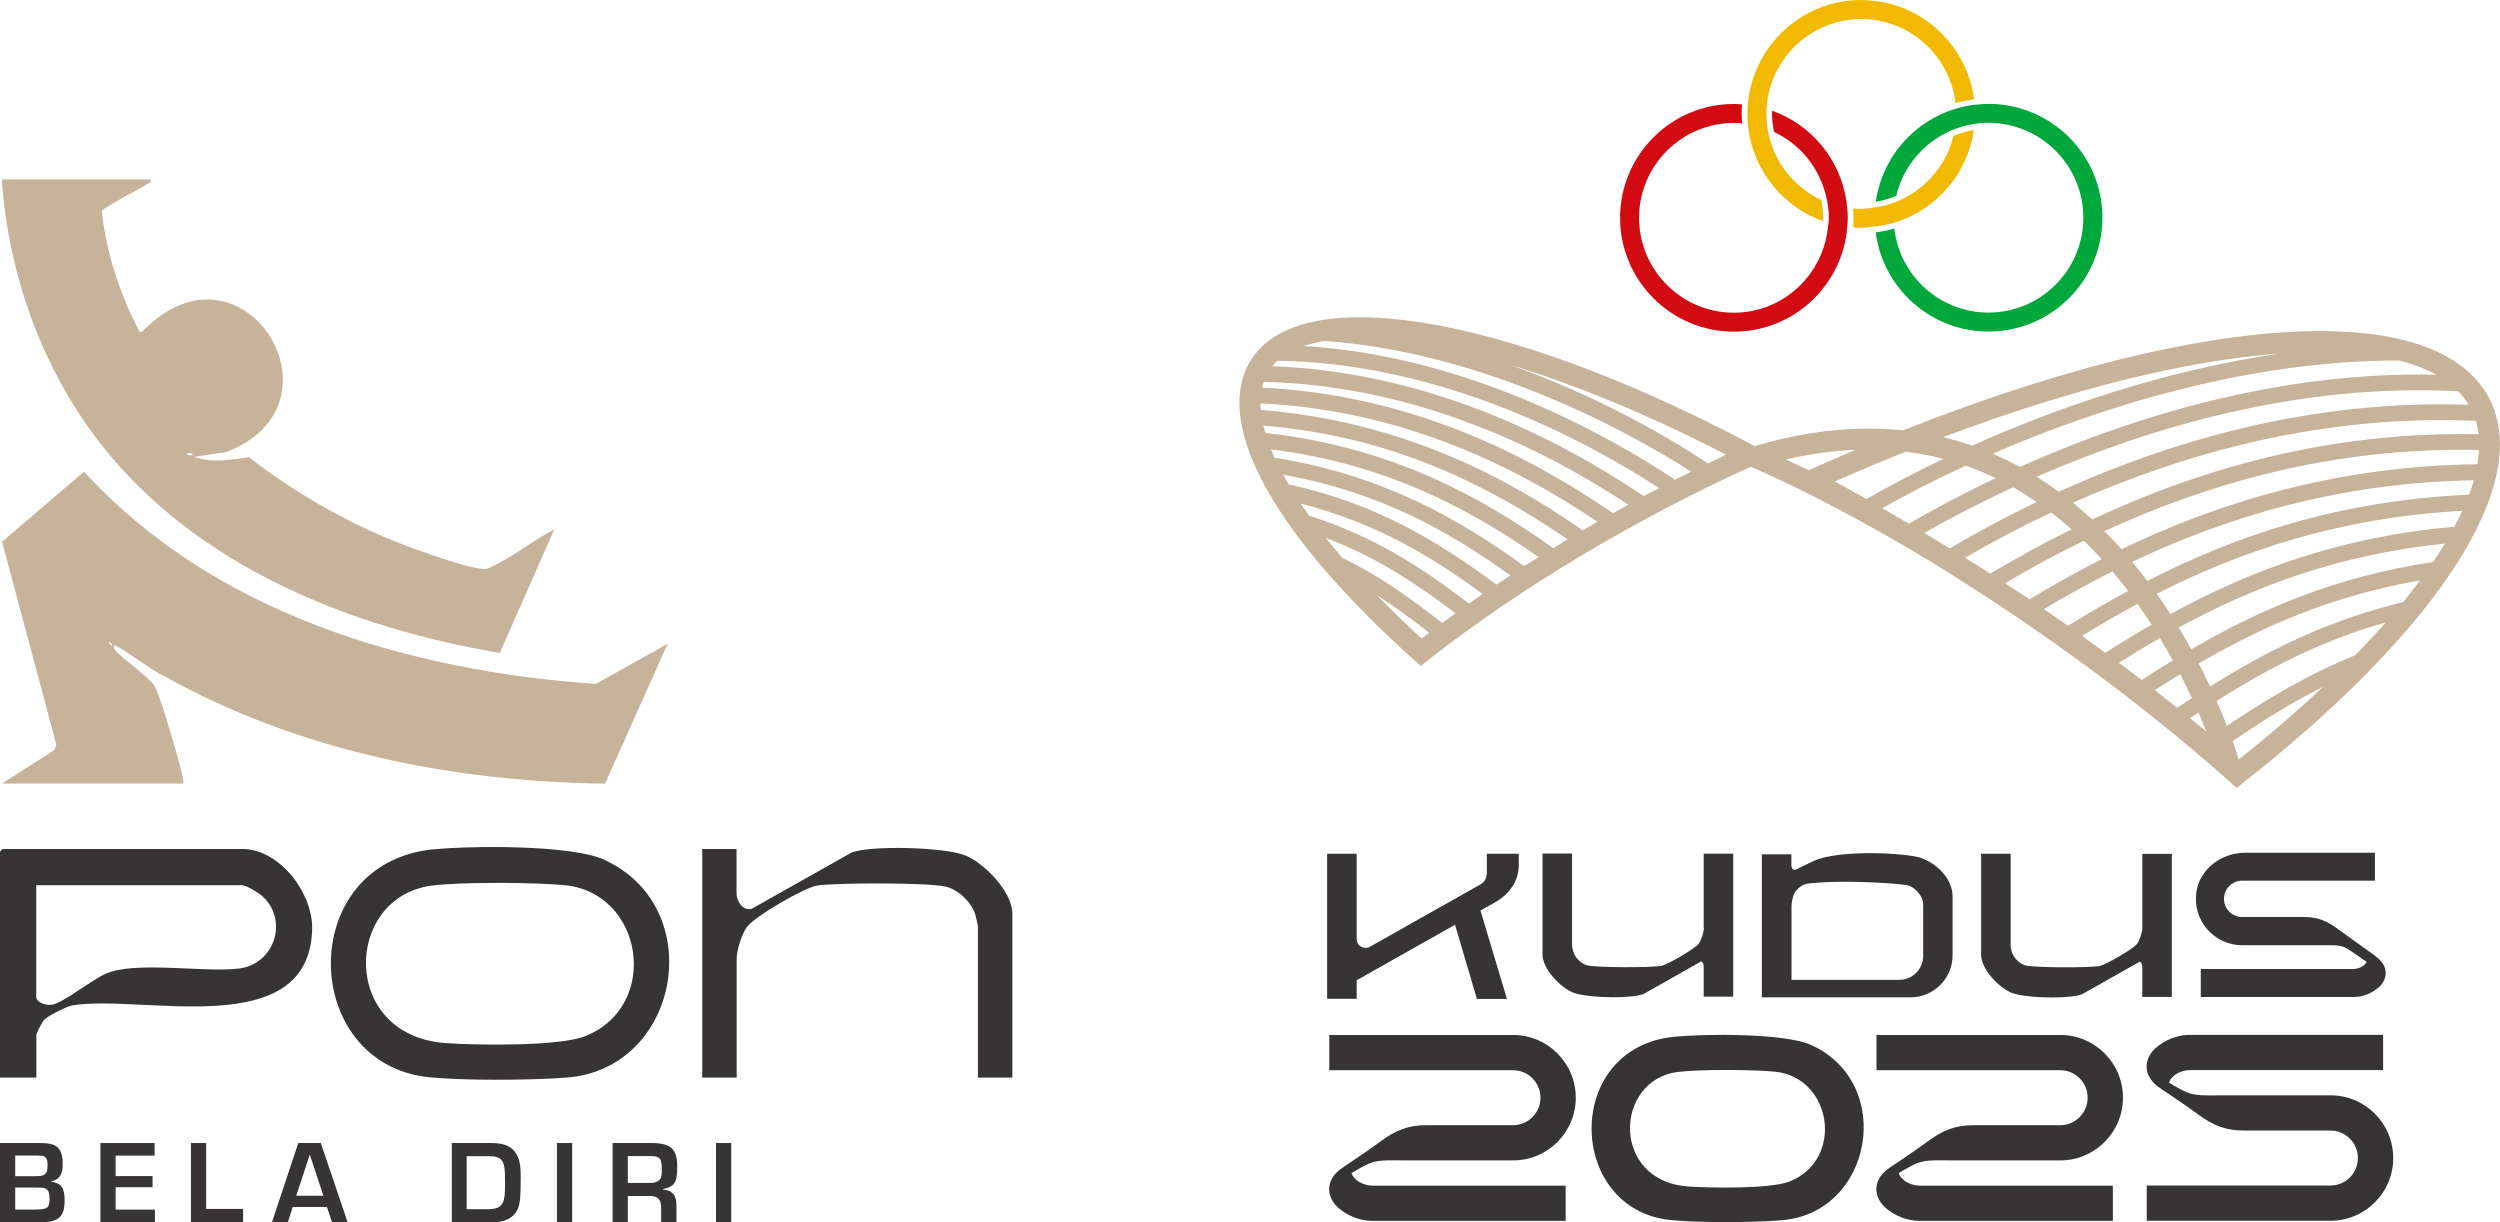 <svg width="90" height="44" viewBox="0 0 90 44" fill="none" xmlns="http://www.w3.org/2000/svg">
<g clip-path="url(#clip0_596_38781)">
<path d="M0.065 28.211L1.959 27L2.028 26.808L0.074 19.503L3.026 16.979C7.68 22.08 14.722 24.158 21.453 24.62L24.034 23.176L21.784 28.211C16.247 28.138 10.678 27.025 5.836 24.297C5.631 24.252 4.183 23.168 4.118 23.241C4.04 23.327 4.167 23.434 4.224 23.491C4.502 23.773 5.431 24.448 5.566 24.698C5.807 25.135 6.437 27.364 6.568 27.941C6.588 28.031 6.609 28.113 6.596 28.207H0.065V28.211ZM3.95 23.115C3.885 23.16 3.987 23.205 4.016 23.241C4.081 23.201 3.987 23.155 3.95 23.115Z" fill="#C7B29A"/>
<path d="M5.418 6.459C5.455 6.614 5.39 6.565 5.333 6.606C5.108 6.761 3.697 7.473 3.664 7.608C3.836 9.134 4.314 10.598 5.026 11.944C5.124 11.968 5.132 11.928 5.185 11.874C8.772 8.279 12.657 14.566 8.146 16.271L6.985 16.447C7.651 16.68 8.285 16.554 8.96 16.46C10.776 17.858 12.82 19.012 14.984 19.781C15.523 19.973 16.914 20.468 17.421 20.485C17.556 20.489 17.589 20.456 17.699 20.403C18.443 20.063 19.208 19.437 19.952 19.061L17.994 23.507C12.604 22.595 7.075 20.386 3.631 15.985C1.513 13.281 0.303 9.886 0.065 6.459H5.423H5.418ZM6.923 16.32C6.653 16.288 6.653 16.419 6.923 16.386V16.32Z" fill="#C7B29A"/>
<path d="M1.305 38.793H0V30.661C0 30.661 0.09 30.563 0.098 30.563H8.719C10.072 30.563 11.279 32.167 11.238 33.471C11.107 37.554 5.1 35.774 2.597 36.196C2.405 36.228 1.738 36.568 1.599 36.703C1.525 36.772 1.309 37.194 1.309 37.259V38.793H1.305ZM1.305 31.868V35.885C1.305 36.106 1.705 36.216 1.91 36.163C2.356 36.044 3.292 35.283 3.807 35.054C4.879 34.584 7.304 35.018 8.588 34.87C9.876 34.723 10.412 33.136 9.438 32.257C9.312 32.142 8.862 31.868 8.719 31.868H1.305Z" fill="#363435"/>
<path d="M26.516 30.563V32.163C26.516 32.437 26.741 32.813 27.064 32.715L30.658 30.69C31.37 30.424 34.016 30.498 34.744 30.792C35.431 31.07 36.445 32.105 36.445 32.882V38.793H35.206V33.34C35.206 33.32 35.124 32.964 35.108 32.915C34.965 32.469 34.482 32.007 34.02 31.913C33.312 31.77 30.192 31.778 29.431 31.876C28.974 31.938 27.15 33.001 26.884 33.377C26.7 33.639 26.52 34.208 26.52 34.514V38.793H25.281V30.563H26.52H26.516Z" fill="#363435"/>
<path d="M15.593 30.579C16.959 30.441 20.541 30.412 21.723 30.939C25.522 32.641 24.508 38.47 20.406 38.793C19.13 38.891 16.709 38.907 15.45 38.781C10.8 38.314 10.616 31.083 15.593 30.575V30.579ZM15.528 31.884C12.375 32.31 12.24 37.276 16.035 37.55C17.143 37.631 20.132 37.676 21.073 37.3C23.792 36.212 23.171 32.15 20.341 31.868C19.286 31.762 16.55 31.745 15.528 31.884Z" fill="#363435"/>
<path d="M0 41.149H1.407C1.709 41.149 1.865 41.174 1.983 41.239C2.171 41.345 2.257 41.55 2.257 41.898C2.257 42.29 2.147 42.458 1.84 42.528V42.54C2.212 42.601 2.327 42.761 2.327 43.219C2.327 43.795 2.11 44 1.484 44H0V41.149ZM1.21 42.343C1.439 42.343 1.521 42.331 1.591 42.29C1.681 42.237 1.713 42.143 1.713 41.947C1.713 41.763 1.677 41.673 1.587 41.628C1.534 41.607 1.476 41.599 1.321 41.599H0.548V42.343H1.21ZM1.141 43.546C1.709 43.546 1.783 43.505 1.783 43.161C1.783 42.937 1.746 42.838 1.632 42.785C1.566 42.757 1.501 42.752 1.239 42.752H0.548V43.546H1.141Z" fill="#363435"/>
<path d="M4.163 42.339H5.492V42.74H4.163V43.546H5.578V44H3.615V41.149H5.566V41.603H4.163V42.343V42.339Z" fill="#363435"/>
<path d="M7.422 43.521H8.751V44H6.874V41.149H7.422V43.521Z" fill="#363435"/>
<path d="M10.538 43.452L10.363 44H9.79L10.739 41.149H11.549L12.514 44H11.953L11.769 43.452H10.538ZM11.152 41.566L10.665 43.047H11.643L11.152 41.566Z" fill="#363435"/>
<path d="M16.259 41.149H17.666C18.059 41.149 18.308 41.227 18.472 41.394C18.676 41.603 18.746 41.849 18.746 42.343C18.746 43.112 18.721 43.35 18.627 43.55C18.468 43.861 18.182 44.004 17.687 44.004H16.264V41.153L16.259 41.149ZM17.572 43.53C17.834 43.53 17.977 43.476 18.063 43.358C18.157 43.227 18.182 43.055 18.182 42.568C18.182 42.082 18.161 41.91 18.071 41.787C17.989 41.673 17.858 41.623 17.605 41.623H16.799V43.53H17.568H17.572Z" fill="#363435"/>
<path d="M20.598 44H20.05V41.149H20.598V44Z" fill="#363435"/>
<path d="M22.054 41.149H23.457C24.144 41.149 24.381 41.362 24.381 42C24.381 42.568 24.283 42.724 23.87 42.806V42.826C24.193 42.842 24.357 43.035 24.352 43.382V44.004H23.8V43.493C23.809 43.182 23.678 43.047 23.371 43.055H22.602V44.004H22.054V41.153V41.149ZM23.367 42.585C23.539 42.585 23.649 42.56 23.715 42.499C23.805 42.425 23.825 42.339 23.825 42.098C23.825 41.697 23.755 41.619 23.408 41.619H22.602V42.585H23.367Z" fill="#363435"/>
<path d="M26.324 44H25.776V41.149H26.324V44Z" fill="#363435"/>
<path d="M89.824 14.84C89.411 13.58 88.07 12.05 84.054 11.928C80.108 11.801 74.571 13.085 68.506 15.494C66.821 15.318 65.042 15.502 63.173 16.059C57.857 13.228 52.815 11.539 49.323 11.428C46.288 11.33 45.2 12.431 44.824 13.371C43.9 15.682 46.117 19.47 50.909 23.761L51.147 23.974L51.396 23.777C54.667 21.204 58.794 18.734 63.022 16.803H63.026C63.071 16.824 65.631 17.879 69.475 20.198C73.45 22.64 77.18 25.381 80.279 28.154L80.517 28.367L80.766 28.17C87.448 22.918 90.834 17.932 89.82 14.844L89.824 14.84ZM51.179 22.984C50.594 22.452 50.055 21.928 49.552 21.413C50.202 21.83 50.819 22.288 51.453 22.779C51.363 22.849 51.269 22.914 51.179 22.984ZM51.919 22.427C50.778 21.532 49.65 20.726 48.317 20.076C48.108 19.834 47.912 19.597 47.728 19.364C49.527 20.043 50.958 20.988 52.398 22.076C52.234 22.194 52.079 22.313 51.919 22.431V22.427ZM52.885 21.728C51.191 20.439 49.462 19.302 47.131 18.566C47.024 18.419 46.922 18.272 46.824 18.128C49.531 18.82 51.523 20.026 53.375 21.384C53.212 21.499 53.048 21.613 52.885 21.728ZM53.87 21.045C51.788 19.503 49.564 18.133 46.391 17.437C46.321 17.319 46.255 17.204 46.194 17.09C49.674 17.711 52.161 19.127 54.373 20.714C54.205 20.824 54.034 20.934 53.87 21.045ZM54.876 20.382C52.529 18.689 49.793 17.106 45.883 16.476C45.838 16.374 45.797 16.276 45.761 16.177C49.907 16.701 52.913 18.325 55.395 20.055C55.224 20.161 55.048 20.272 54.88 20.378L54.876 20.382ZM55.919 19.732C53.289 17.867 50.079 16.091 45.552 15.584C45.528 15.498 45.499 15.408 45.478 15.322C50.046 15.695 53.514 17.425 56.434 19.417C56.258 19.523 56.091 19.63 55.919 19.736V19.732ZM56.982 19.094C54.328 17.245 50.529 15.167 45.389 14.758C45.38 14.676 45.376 14.598 45.376 14.521C50.439 14.766 54.475 16.746 57.51 18.783C57.334 18.885 57.158 18.987 56.982 19.094ZM58.066 18.472C54.95 16.341 50.75 14.214 45.438 13.956C45.454 13.887 45.474 13.817 45.499 13.748C50.926 13.874 55.534 16.128 58.618 18.169C58.434 18.272 58.25 18.37 58.066 18.472ZM59.174 17.858C56.082 15.772 51.376 13.388 45.802 13.183C45.859 13.114 45.924 13.048 45.99 12.987C51.895 13.069 57.088 15.858 59.73 17.572C59.546 17.67 59.358 17.76 59.174 17.858ZM60.307 17.274C57.833 15.633 52.79 12.815 46.943 12.455C47.172 12.377 47.417 12.32 47.666 12.275C53.015 12.639 58.127 15.212 60.883 16.979C60.691 17.073 60.499 17.171 60.307 17.27V17.274ZM61.489 16.689C59.845 15.588 57.305 14.173 54.324 13.122C56.704 13.838 59.374 14.942 62.143 16.37L62.045 16.398L62.065 16.406C61.873 16.496 61.681 16.595 61.489 16.685V16.689ZM89.186 16.713C84.013 16.775 79.756 18.145 76.374 19.773C76.178 19.552 75.969 19.335 75.757 19.122C79.507 17.396 84.017 16.087 89.243 16.198C89.235 16.366 89.215 16.537 89.186 16.713ZM88.888 17.809C84.181 18.018 80.455 19.298 77.302 20.914C77.131 20.681 76.947 20.452 76.758 20.227C80.03 18.672 84.12 17.372 89.055 17.29C89.006 17.462 88.953 17.634 88.884 17.814L88.888 17.809ZM88.36 18.963C84.185 19.331 80.962 20.562 78.133 22.108C77.977 21.867 77.814 21.622 77.642 21.376C80.656 19.846 84.205 18.632 88.642 18.39C88.556 18.578 88.462 18.767 88.36 18.963ZM87.587 20.231C84.066 20.763 81.351 21.941 78.885 23.376C78.746 23.119 78.595 22.857 78.435 22.591C81.11 21.135 84.144 19.969 88.017 19.568C87.886 19.785 87.743 20.006 87.591 20.231H87.587ZM86.504 21.679C83.776 22.337 81.613 23.43 79.564 24.714C79.441 24.448 79.302 24.17 79.155 23.884C81.441 22.554 83.944 21.45 87.121 20.894C86.929 21.151 86.724 21.417 86.508 21.683L86.504 21.679ZM69.275 19.184C70.146 18.689 71.225 18.12 72.473 17.544C72.763 17.707 73.045 17.887 73.319 18.071C72.178 18.619 71.136 19.184 70.191 19.74C70.146 19.715 70.105 19.687 70.06 19.662C69.798 19.503 69.537 19.343 69.275 19.184ZM70.763 16.766C71.132 16.893 71.491 17.04 71.847 17.212C70.612 17.797 69.557 18.366 68.719 18.852C68.4 18.664 68.081 18.476 67.762 18.292C68.608 17.818 69.618 17.294 70.763 16.766ZM67.193 17.965C66.817 17.752 66.437 17.54 66.056 17.335C66.911 16.954 67.762 16.599 68.6 16.263C69.062 16.32 69.516 16.402 69.958 16.521C68.899 17.024 67.97 17.519 67.189 17.969L67.193 17.965ZM88.871 14.574C83.24 14.373 78.153 15.871 74.113 17.703C73.855 17.515 73.593 17.335 73.319 17.163C77.29 15.429 82.704 13.776 88.499 14.087C88.642 14.234 88.765 14.394 88.871 14.574ZM89.227 15.633C83.813 15.523 79.163 16.901 75.319 18.701C75.094 18.492 74.865 18.292 74.628 18.096C78.623 16.32 83.621 14.905 89.133 15.151C89.178 15.306 89.211 15.466 89.231 15.629L89.227 15.633ZM73.847 18.452C74.1 18.644 74.342 18.848 74.575 19.057C73.536 19.568 72.563 20.108 71.651 20.652C71.34 20.452 71.037 20.264 70.739 20.08C71.675 19.536 72.718 18.983 73.843 18.452H73.847ZM75.025 19.47C75.245 19.683 75.454 19.904 75.659 20.129C74.722 20.607 73.855 21.098 73.062 21.577C72.763 21.376 72.473 21.184 72.182 20.996C73.07 20.472 74.014 19.957 75.02 19.466L75.025 19.47ZM76.047 20.57C76.243 20.804 76.431 21.037 76.611 21.274C75.859 21.679 75.139 22.1 74.448 22.53C74.154 22.325 73.867 22.125 73.581 21.928C74.342 21.474 75.16 21.016 76.047 20.57ZM76.951 21.74C77.127 21.99 77.298 22.239 77.458 22.489C76.889 22.816 76.333 23.155 75.789 23.499C75.507 23.291 75.229 23.09 74.951 22.89C75.593 22.497 76.255 22.113 76.951 21.74ZM77.756 22.971C77.92 23.241 78.075 23.511 78.222 23.773C77.846 24.002 77.47 24.239 77.102 24.481C76.828 24.268 76.554 24.064 76.28 23.859C76.763 23.556 77.253 23.258 77.756 22.971ZM78.488 24.276C78.644 24.575 78.779 24.857 78.906 25.131C78.73 25.246 78.554 25.36 78.374 25.479C78.104 25.266 77.838 25.053 77.572 24.845C77.875 24.653 78.177 24.46 78.484 24.272L78.488 24.276ZM79.143 25.655C79.249 25.896 79.347 26.129 79.429 26.334C79.233 26.17 79.036 26.011 78.84 25.851C78.942 25.786 79.04 25.716 79.143 25.651V25.655ZM72.722 16.811C72.722 16.811 72.698 16.799 72.686 16.791C72.375 16.623 72.056 16.472 71.737 16.333C75.724 14.607 81.02 12.97 86.369 12.979C86.851 13.101 87.309 13.269 87.714 13.49C81.944 13.359 76.599 15.073 72.722 16.807V16.811ZM82.095 12.725C77.953 13.322 74.055 14.672 70.996 16.042C70.653 15.924 70.305 15.822 69.954 15.736C74.534 14.009 78.742 12.962 82.099 12.725H82.095ZM64.294 16.541C65.149 16.341 65.983 16.227 66.797 16.194C66.236 16.431 65.676 16.676 65.108 16.93C64.801 16.779 64.527 16.648 64.294 16.537V16.541ZM80.594 27.344C80.562 27.23 80.488 27 80.374 26.677C81.449 25.949 82.508 25.287 83.641 24.718C82.725 25.581 81.707 26.46 80.594 27.344ZM84.786 23.589C83.101 24.272 81.633 25.148 80.169 26.129C80.067 25.863 79.94 25.561 79.797 25.233C81.662 24.059 83.567 23.061 85.886 22.407C85.543 22.796 85.174 23.192 84.786 23.593V23.589Z" fill="#C7B29A"/>
<path d="M71.581 3.743C69.516 3.743 67.807 5.277 67.529 7.264C67.786 7.219 68.032 7.15 68.265 7.048C68.621 5.547 69.974 4.422 71.585 4.422C73.471 4.422 75 5.956 75 7.837C75 9.719 73.471 11.253 71.585 11.253C69.835 11.253 68.391 9.927 68.195 8.23C67.978 8.291 67.754 8.336 67.525 8.365C67.786 10.377 69.504 11.936 71.585 11.936C73.847 11.936 75.687 10.099 75.687 7.837C75.687 5.575 73.847 3.739 71.585 3.739L71.581 3.743Z" fill="#00A73B"/>
<path d="M66.711 7.502C66.723 7.612 66.727 7.727 66.727 7.841C66.727 7.956 66.723 8.07 66.711 8.185C66.809 8.193 66.907 8.201 67.005 8.201C67.103 8.201 67.201 8.181 67.3 8.173C67.68 8.144 68.044 8.074 68.388 7.952C69.79 7.444 70.841 6.201 71.058 4.683C71.058 4.683 71.058 4.679 71.058 4.675C71.033 4.675 71.013 4.688 70.988 4.692C70.948 4.7 70.907 4.712 70.866 4.72C70.686 4.761 70.51 4.814 70.346 4.884C70.346 4.884 70.338 4.884 70.334 4.888C70.334 4.888 70.33 4.888 70.326 4.888C70.081 5.911 69.373 6.749 68.441 7.187C68.089 7.354 67.704 7.457 67.3 7.494C67.201 7.502 67.108 7.518 67.005 7.518C66.903 7.518 66.809 7.51 66.711 7.502Z" fill="#F1B900"/>
<path d="M67.005 0C64.748 0 62.908 1.841 62.908 4.103C62.908 5.878 64.044 7.391 65.627 7.96C65.627 7.923 65.635 7.886 65.635 7.845C65.635 7.624 65.607 7.408 65.566 7.199C64.4 6.655 63.59 5.473 63.59 4.107C63.59 2.221 65.124 0.687 67.005 0.687C68.755 0.687 70.203 2.012 70.399 3.71C70.403 3.71 70.408 3.71 70.412 3.71C70.608 3.653 70.812 3.612 71.021 3.583C71.037 3.583 71.05 3.575 71.066 3.575C70.804 1.567 69.087 0.004 67.005 0.004V0Z" fill="#F1B900"/>
<path d="M63.803 3.988C63.803 3.988 63.803 3.988 63.799 3.988C63.799 4.025 63.791 4.066 63.791 4.103C63.791 4.283 63.811 4.454 63.844 4.622C63.852 4.663 63.856 4.708 63.864 4.749C64.797 5.187 65.492 6.033 65.737 7.052C65.799 7.305 65.84 7.567 65.84 7.841C65.84 7.976 65.815 8.103 65.799 8.23C65.603 9.927 64.171 11.257 62.421 11.257C60.536 11.257 59.006 9.723 59.006 7.841C59.006 5.96 60.54 4.426 62.421 4.426C62.519 4.426 62.617 4.434 62.715 4.442C62.707 4.332 62.699 4.217 62.699 4.103C62.699 3.988 62.703 3.869 62.715 3.759C62.621 3.751 62.519 3.743 62.421 3.743C60.164 3.743 58.323 5.579 58.323 7.841C58.323 10.103 60.164 11.94 62.421 11.94C64.502 11.94 66.22 10.381 66.482 8.369C66.502 8.193 66.519 8.021 66.519 7.841C66.519 7.645 66.498 7.453 66.474 7.26C66.257 5.743 65.21 4.491 63.803 3.988Z" fill="#D20A11"/>
<path d="M54.471 38.527H47.855V37.259H54.471C55.714 37.259 56.728 38.269 56.728 39.517C56.728 40.761 55.718 41.775 54.471 41.775H54.169H54.14C54.062 41.775 51.527 41.775 50.737 41.775C49.891 41.775 49.552 41.73 49.135 41.959C48.856 42.11 48.881 42.098 48.656 42.229C48.738 42.507 49.106 42.683 49.408 42.683H56.364V43.951H49.408C48.922 43.951 48.492 43.755 48.153 43.46C47.695 43.01 47.76 42.417 48.321 42.045L48.366 42.016L48.374 42.008C48.374 42.008 49.22 41.444 49.715 41.08C50.214 40.715 50.66 40.507 51.331 40.507C51.895 40.507 54.07 40.507 54.136 40.507H54.467C55.011 40.507 55.457 40.065 55.457 39.517C55.457 38.973 55.015 38.527 54.467 38.527H54.471Z" fill="#363435"/>
<path d="M74.17 38.527H67.553V37.259H74.17C75.413 37.259 76.427 38.269 76.427 39.517C76.427 40.76 75.417 41.775 74.17 41.775H73.867H73.839C73.761 41.775 71.225 41.775 70.436 41.775C69.59 41.775 69.25 41.73 68.833 41.959C68.555 42.11 68.58 42.098 68.355 42.229C68.436 42.507 68.805 42.683 69.107 42.683H76.063V43.951H69.107C68.621 43.951 68.191 43.755 67.852 43.46C67.394 43.01 67.459 42.417 68.019 42.045L68.064 42.016L68.073 42.008C68.073 42.008 68.919 41.444 69.414 41.08C69.913 40.715 70.359 40.507 71.029 40.507C71.594 40.507 73.769 40.507 73.835 40.507H74.166C74.71 40.507 75.155 40.065 75.155 39.517C75.155 38.969 74.714 38.527 74.166 38.527H74.17Z" fill="#363435"/>
<path d="M83.899 42.679H77.282V43.947H83.899C85.142 43.947 86.156 42.937 86.156 41.689C86.156 40.446 85.146 39.431 83.899 39.431H83.567C83.49 39.431 80.954 39.431 80.165 39.431C79.319 39.431 78.979 39.476 78.562 39.247C78.284 39.096 78.308 39.108 78.084 38.977C78.165 38.699 78.533 38.523 78.836 38.523H85.792V37.255H78.836C78.349 37.255 77.92 37.451 77.581 37.746C77.123 38.196 77.188 38.789 77.748 39.161L77.793 39.19L77.801 39.198C77.801 39.198 78.648 39.762 79.143 40.126C79.641 40.49 80.087 40.699 80.758 40.699H83.894C84.438 40.699 84.884 41.141 84.884 41.689C84.884 42.237 84.442 42.679 83.894 42.679H83.899Z" fill="#363435"/>
<path d="M60.258 37.325C61.354 37.214 64.237 37.19 65.19 37.615C68.244 38.985 67.427 43.673 64.13 43.931C63.104 44.012 61.157 44.025 60.143 43.922C56.401 43.546 56.258 37.73 60.258 37.325ZM60.393 38.589C58.099 38.899 58 42.511 60.761 42.712C61.566 42.769 63.742 42.806 64.429 42.532C66.408 41.738 65.954 38.785 63.897 38.58C63.129 38.503 61.141 38.49 60.393 38.593V38.589Z" fill="#363435"/>
<path d="M61.341 33.402C61.341 33.549 61.247 33.848 61.157 33.97C61.035 34.142 60.008 34.748 59.783 34.776C59.321 34.838 57.538 34.834 57.154 34.756C56.949 34.715 56.712 34.494 56.647 34.285C56.643 34.269 56.626 34.2 56.61 34.142C56.606 34.114 56.598 34.093 56.593 34.081V30.727H55.53V34.355C55.53 34.899 56.189 35.553 56.63 35.733C56.913 35.848 57.567 35.901 58.086 35.901C58.573 35.901 58.961 35.86 59.162 35.787L61.239 34.613C61.239 34.613 61.255 34.613 61.26 34.621C61.3 34.649 61.333 34.719 61.333 34.776V35.881H62.396V30.731H61.333V33.402H61.341Z" fill="#363435"/>
<path d="M77.123 33.402C77.123 33.553 77.028 33.848 76.942 33.97C76.82 34.146 75.793 34.748 75.569 34.78C75.106 34.842 73.323 34.838 72.939 34.76C72.734 34.719 72.497 34.498 72.432 34.289C72.424 34.269 72.387 34.097 72.383 34.093V30.735H71.32V34.363C71.32 34.907 71.978 35.562 72.42 35.742C72.702 35.856 73.356 35.909 73.876 35.909C74.362 35.909 74.755 35.868 74.951 35.795L77.028 34.621C77.028 34.621 77.045 34.621 77.053 34.629C77.09 34.658 77.123 34.731 77.123 34.784V35.889H78.186V30.739H77.123V33.41V33.402Z" fill="#363435"/>
<path d="M69.197 30.899C68.698 30.702 66.216 30.571 65.296 30.993C65.079 31.091 64.736 31.267 64.695 31.287C64.691 31.287 64.683 31.291 64.678 31.295C64.65 31.308 64.605 31.328 64.556 31.303C64.523 31.287 64.49 31.213 64.49 31.152V30.755H63.427V35.905H68.776C69.614 35.905 70.293 35.226 70.293 34.388V32.277C70.293 31.713 69.852 31.16 69.193 30.899H69.197ZM69.234 32.637V34.416C69.234 34.891 68.846 35.275 68.375 35.275H64.494V32.608C64.494 32.461 64.56 32.171 64.658 32.064C64.875 31.827 65.005 31.815 65.243 31.79H65.296C66.29 31.68 68.306 31.79 68.678 31.872C68.87 31.913 69.099 32.126 69.189 32.347C69.222 32.428 69.238 32.518 69.238 32.633L69.234 32.637Z" fill="#363435"/>
<path d="M85.534 34.429C85.534 34.429 84.5 33.692 84.148 33.435C83.805 33.181 83.473 33.013 82.962 33.013H80.717C80.357 33.013 80.063 32.719 80.063 32.359C80.063 31.999 80.357 31.704 80.717 31.704H85.498V30.698H80.84C79.944 30.698 79.183 31.308 79.069 32.117C78.999 32.6 79.143 33.087 79.457 33.451C79.772 33.815 80.234 34.028 80.717 34.028H83.387C83.506 34.028 83.608 34.028 83.698 34.028C84.091 34.028 84.283 34.02 84.504 34.154C84.647 34.24 84.851 34.388 85.019 34.502C85.085 34.551 85.146 34.592 85.199 34.629C85.129 34.78 84.905 34.883 84.721 34.883H79.228V35.893H84.721C85.06 35.893 85.379 35.766 85.653 35.529C85.821 35.365 85.902 35.169 85.882 34.973C85.862 34.768 85.735 34.576 85.526 34.437L85.534 34.429Z" fill="#363435"/>
<path d="M53.518 31.471C53.518 31.619 53.437 31.758 53.31 31.831L49.322 34.081C49.22 34.138 49.102 34.138 48.999 34.081C48.897 34.024 48.84 33.917 48.84 33.799V30.735H47.777V35.958H48.84V35.288L52.381 33.291L53.158 35.926L53.171 35.962H54.25L53.297 32.78L53.792 32.502C54.361 32.187 54.676 31.7 54.676 31.136V30.735H53.526V31.475L53.518 31.471Z" fill="#363435"/>
</g>
<defs>
<clipPath id="clip0_596_38781">
<rect width="90" height="44" fill="white"/>
</clipPath>
</defs>
</svg>
